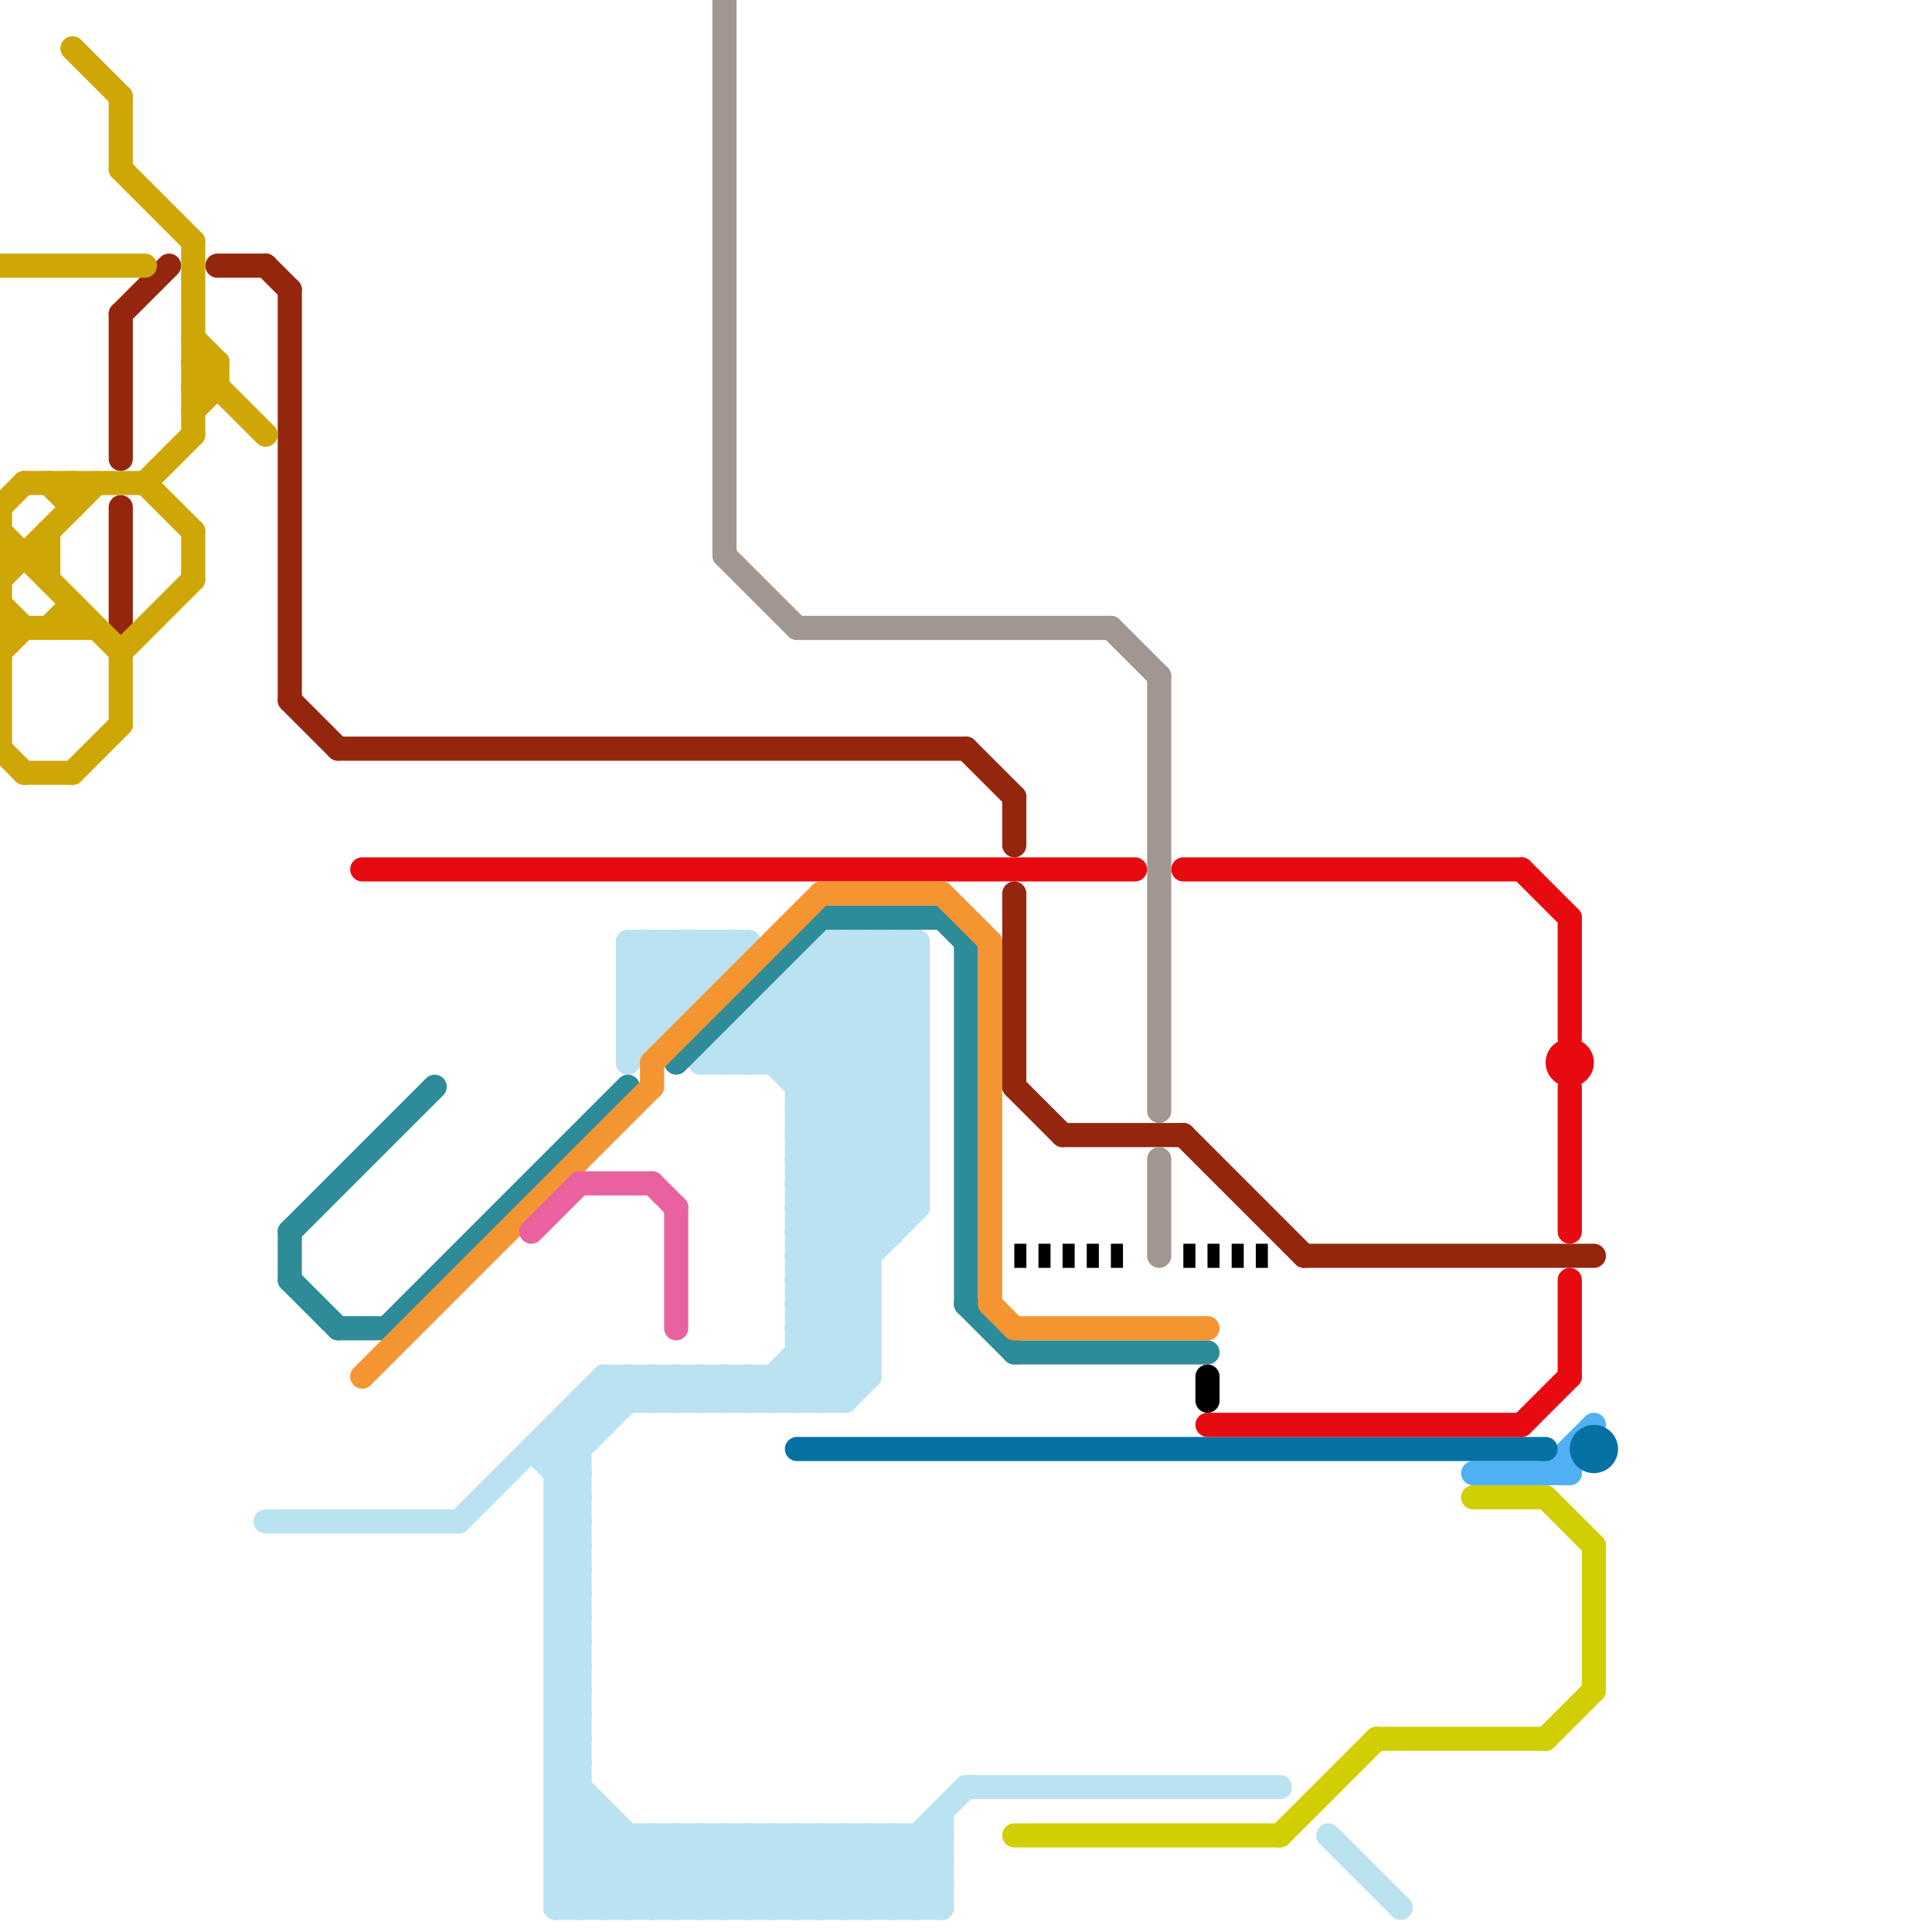 
<svg version="1.1" xmlns="http://www.w3.org/2000/svg" viewBox="0 0 80 80">
<style>text { font: 1px Helvetica; font-weight: 600; white-space: pre; dominant-baseline: central; } line { stroke-width: 1; fill: none; stroke-linecap: round; stroke-linejoin: round; } .c0 { stroke: #d1cf04 } .c1 { stroke: #bbe2f1 } .c2 { stroke: #50b0f4 } .c3 { stroke: #0571a3 } .c4 { stroke: #e70b11 } .c5 { stroke: #000000 } .c6 { stroke: #2e8b98 } .c7 { stroke: #f49532 } .c8 { stroke: #95260e } .c9 { stroke: #cea706 } .c10 { stroke: #a19690 } .c11 { stroke: #e9619f } .w1 { stroke-width: 1; }.l2 { stroke-dasharray: .5 .5; stroke-linecap: butt; }</style><defs><g id="ct-xf"><circle r="0.5" fill="#fff" stroke="#000" stroke-width="0.2"/></g><g id="ct"><circle r="0.5" fill="#fff" stroke="#000" stroke-width="0.1"/></g></defs><line class="c0 " x1="64" y1="62" x2="66" y2="64"/><line class="c0 " x1="64" y1="72" x2="66" y2="70"/><line class="c0 " x1="66" y1="64" x2="66" y2="70"/><line class="c0 " x1="61" y1="62" x2="64" y2="62"/><line class="c0 " x1="53" y1="76" x2="57" y2="72"/><line class="c0 " x1="57" y1="72" x2="64" y2="72"/><line class="c0 " x1="42" y1="76" x2="53" y2="76"/><line class="c1 " x1="23" y1="63" x2="24" y2="62"/><line class="c1 " x1="32" y1="76" x2="32" y2="79"/><line class="c1 " x1="24" y1="58" x2="25" y2="59"/><line class="c1 " x1="23" y1="75" x2="24" y2="74"/><line class="c1 " x1="29" y1="79" x2="32" y2="76"/><line class="c1 " x1="33" y1="56" x2="35" y2="58"/><line class="c1 " x1="26" y1="40" x2="28" y2="42"/><line class="c1 " x1="29" y1="57" x2="29" y2="58"/><line class="c1 " x1="30" y1="58" x2="31" y2="57"/><line class="c1 " x1="23" y1="72" x2="24" y2="73"/><line class="c1 " x1="33" y1="47" x2="37" y2="51"/><line class="c1 " x1="33" y1="51" x2="36" y2="54"/><line class="c1 " x1="23" y1="61" x2="24" y2="61"/><line class="c1 " x1="31" y1="79" x2="34" y2="76"/><line class="c1 " x1="37" y1="39" x2="37" y2="51"/><line class="c1 " x1="23" y1="71" x2="24" y2="71"/><line class="c1 " x1="38" y1="79" x2="39" y2="78"/><line class="c1 " x1="33" y1="46" x2="38" y2="46"/><line class="c1 " x1="23" y1="73" x2="24" y2="73"/><line class="c1 " x1="23" y1="76" x2="26" y2="79"/><line class="c1 " x1="33" y1="76" x2="33" y2="79"/><line class="c1 " x1="36" y1="39" x2="36" y2="57"/><line class="c1 " x1="33" y1="44" x2="38" y2="39"/><line class="c1 " x1="37" y1="39" x2="38" y2="40"/><line class="c1 " x1="23" y1="67" x2="24" y2="68"/><line class="c1 " x1="19" y1="63" x2="25" y2="57"/><line class="c1 " x1="32" y1="41" x2="32" y2="44"/><line class="c1 " x1="26" y1="44" x2="31" y2="39"/><line class="c1 " x1="28" y1="58" x2="29" y2="57"/><line class="c1 " x1="34" y1="39" x2="38" y2="43"/><line class="c1 " x1="23" y1="77" x2="39" y2="77"/><line class="c1 " x1="23" y1="65" x2="24" y2="64"/><line class="c1 " x1="27" y1="76" x2="30" y2="79"/><line class="c1 " x1="33" y1="40" x2="38" y2="45"/><line class="c1 " x1="11" y1="63" x2="19" y2="63"/><line class="c1 " x1="27" y1="57" x2="27" y2="58"/><line class="c1 " x1="23" y1="60" x2="26" y2="57"/><line class="c1 " x1="25" y1="57" x2="36" y2="57"/><line class="c1 " x1="26" y1="39" x2="26" y2="44"/><line class="c1 " x1="26" y1="39" x2="28" y2="41"/><line class="c1 " x1="32" y1="76" x2="35" y2="79"/><line class="c1 " x1="23" y1="68" x2="24" y2="67"/><line class="c1 " x1="26" y1="42" x2="27" y2="43"/><line class="c1 " x1="23" y1="62" x2="24" y2="61"/><line class="c1 " x1="32" y1="41" x2="38" y2="41"/><line class="c1 " x1="33" y1="54" x2="38" y2="49"/><line class="c1 " x1="33" y1="46" x2="38" y2="41"/><line class="c1 " x1="27" y1="39" x2="27" y2="43"/><line class="c1 " x1="28" y1="57" x2="28" y2="58"/><line class="c1 " x1="23" y1="64" x2="24" y2="64"/><line class="c1 " x1="30" y1="43" x2="30" y2="44"/><line class="c1 " x1="23" y1="66" x2="24" y2="66"/><line class="c1 " x1="23" y1="74" x2="24" y2="73"/><line class="c1 " x1="23" y1="75" x2="27" y2="79"/><line class="c1 " x1="25" y1="57" x2="26" y2="58"/><line class="c1 " x1="30" y1="76" x2="30" y2="79"/><line class="c1 " x1="33" y1="52" x2="38" y2="47"/><line class="c1 " x1="30" y1="57" x2="30" y2="58"/><line class="c1 " x1="29" y1="44" x2="38" y2="44"/><line class="c1 " x1="23" y1="61" x2="27" y2="57"/><line class="c1 " x1="23" y1="68" x2="24" y2="69"/><line class="c1 " x1="33" y1="49" x2="38" y2="44"/><line class="c1 " x1="23" y1="60" x2="24" y2="61"/><line class="c1 " x1="27" y1="57" x2="28" y2="58"/><line class="c1 " x1="23" y1="70" x2="24" y2="70"/><line class="c1 " x1="23" y1="62" x2="24" y2="63"/><line class="c1 " x1="35" y1="58" x2="36" y2="57"/><line class="c1 " x1="55" y1="76" x2="58" y2="79"/><line class="c1 " x1="33" y1="40" x2="38" y2="40"/><line class="c1 " x1="33" y1="56" x2="36" y2="56"/><line class="c1 " x1="30" y1="44" x2="35" y2="39"/><line class="c1 " x1="23" y1="75" x2="25" y2="75"/><line class="c1 " x1="33" y1="55" x2="38" y2="50"/><line class="c1 " x1="33" y1="52" x2="36" y2="52"/><line class="c1 " x1="29" y1="44" x2="34" y2="39"/><line class="c1 " x1="33" y1="54" x2="36" y2="54"/><line class="c1 " x1="32" y1="57" x2="32" y2="58"/><line class="c1 " x1="33" y1="58" x2="36" y2="55"/><line class="c1 " x1="23" y1="63" x2="24" y2="64"/><line class="c1 " x1="33" y1="49" x2="36" y2="52"/><line class="c1 " x1="30" y1="43" x2="31" y2="44"/><line class="c1 " x1="28" y1="39" x2="28" y2="42"/><line class="c1 " x1="23" y1="77" x2="25" y2="75"/><line class="c1 " x1="31" y1="76" x2="34" y2="79"/><line class="c1 " x1="23" y1="71" x2="24" y2="70"/><line class="c1 " x1="23" y1="59" x2="25" y2="59"/><line class="c1 " x1="23" y1="73" x2="24" y2="72"/><line class="c1 " x1="30" y1="39" x2="30" y2="40"/><line class="c1 " x1="32" y1="44" x2="37" y2="39"/><line class="c1 " x1="35" y1="76" x2="35" y2="79"/><line class="c1 " x1="32" y1="79" x2="35" y2="76"/><line class="c1 " x1="33" y1="53" x2="36" y2="56"/><line class="c1 " x1="31" y1="43" x2="38" y2="50"/><line class="c1 " x1="26" y1="41" x2="28" y2="39"/><line class="c1 " x1="34" y1="76" x2="34" y2="79"/><line class="c1 " x1="33" y1="50" x2="38" y2="50"/><line class="c1 " x1="23" y1="67" x2="24" y2="67"/><line class="c1 " x1="29" y1="39" x2="30" y2="40"/><line class="c1 " x1="23" y1="69" x2="24" y2="69"/><line class="c1 " x1="30" y1="43" x2="38" y2="43"/><line class="c1 " x1="38" y1="39" x2="38" y2="50"/><line class="c1 " x1="27" y1="76" x2="27" y2="79"/><line class="c1 " x1="36" y1="76" x2="36" y2="79"/><line class="c1 " x1="24" y1="79" x2="27" y2="76"/><line class="c1 " x1="33" y1="48" x2="38" y2="48"/><line class="c1 " x1="23" y1="71" x2="24" y2="72"/><line class="c1 " x1="29" y1="58" x2="30" y2="57"/><line class="c1 " x1="33" y1="79" x2="36" y2="76"/><line class="c1 " x1="35" y1="79" x2="40" y2="74"/><line class="c1 " x1="32" y1="57" x2="33" y2="58"/><line class="c1 " x1="23" y1="65" x2="24" y2="66"/><line class="c1 " x1="26" y1="57" x2="27" y2="58"/><line class="c1 " x1="33" y1="48" x2="36" y2="51"/><line class="c1 " x1="33" y1="50" x2="36" y2="53"/><line class="c1 " x1="33" y1="45" x2="38" y2="45"/><line class="c1 " x1="26" y1="43" x2="27" y2="43"/><line class="c1 " x1="33" y1="47" x2="38" y2="47"/><line class="c1 " x1="26" y1="79" x2="29" y2="76"/><line class="c1 " x1="25" y1="57" x2="25" y2="59"/><line class="c1 " x1="31" y1="42" x2="31" y2="44"/><line class="c1 " x1="33" y1="76" x2="36" y2="79"/><line class="c1 " x1="25" y1="79" x2="28" y2="76"/><line class="c1 " x1="23" y1="77" x2="25" y2="79"/><line class="c1 " x1="23" y1="78" x2="25" y2="76"/><line class="c1 " x1="26" y1="41" x2="27" y2="42"/><line class="c1 " x1="29" y1="76" x2="32" y2="79"/><line class="c1 " x1="37" y1="76" x2="37" y2="79"/><line class="c1 " x1="34" y1="79" x2="37" y2="76"/><line class="c1 " x1="23" y1="76" x2="39" y2="76"/><line class="c1 " x1="23" y1="64" x2="24" y2="63"/><line class="c1 " x1="31" y1="42" x2="38" y2="49"/><line class="c1 " x1="23" y1="78" x2="39" y2="78"/><line class="c1 " x1="23" y1="66" x2="24" y2="65"/><line class="c1 " x1="34" y1="40" x2="38" y2="44"/><line class="c1 " x1="35" y1="76" x2="38" y2="79"/><line class="c1 " x1="23" y1="76" x2="24" y2="75"/><line class="c1 " x1="33" y1="55" x2="35" y2="57"/><line class="c1 " x1="36" y1="79" x2="39" y2="76"/><line class="c1 " x1="34" y1="76" x2="37" y2="79"/><line class="c1 " x1="28" y1="76" x2="31" y2="79"/><line class="c1 " x1="31" y1="57" x2="31" y2="58"/><line class="c1 " x1="23" y1="62" x2="24" y2="62"/><line class="c1 " x1="29" y1="76" x2="29" y2="79"/><line class="c1 " x1="38" y1="76" x2="38" y2="79"/><line class="c1 " x1="23" y1="72" x2="24" y2="72"/><line class="c1 " x1="33" y1="48" x2="38" y2="43"/><line class="c1 " x1="28" y1="57" x2="29" y2="58"/><line class="c1 " x1="31" y1="42" x2="38" y2="42"/><line class="c1 " x1="30" y1="76" x2="33" y2="79"/><line class="c1 " x1="33" y1="45" x2="38" y2="40"/><line class="c1 " x1="31" y1="76" x2="31" y2="79"/><line class="c1 " x1="33" y1="47" x2="38" y2="42"/><line class="c1 " x1="25" y1="75" x2="25" y2="79"/><line class="c1 " x1="28" y1="79" x2="31" y2="76"/><line class="c1 " x1="31" y1="44" x2="36" y2="39"/><line class="c1 " x1="37" y1="79" x2="39" y2="77"/><line class="c1 " x1="23" y1="63" x2="24" y2="63"/><line class="c1 " x1="23" y1="78" x2="24" y2="79"/><line class="c1 " x1="30" y1="57" x2="31" y2="58"/><line class="c1 " x1="35" y1="39" x2="38" y2="42"/><line class="c1 " x1="31" y1="58" x2="36" y2="53"/><line class="c1 " x1="34" y1="58" x2="36" y2="56"/><line class="c1 " x1="29" y1="39" x2="29" y2="41"/><line class="c1 " x1="39" y1="75" x2="39" y2="79"/><line class="c1 " x1="26" y1="40" x2="30" y2="40"/><line class="c1 " x1="24" y1="58" x2="24" y2="79"/><line class="c1 " x1="28" y1="39" x2="29" y2="40"/><line class="c1 " x1="30" y1="79" x2="33" y2="76"/><line class="c1 " x1="33" y1="51" x2="38" y2="46"/><line class="c1 " x1="29" y1="57" x2="30" y2="58"/><line class="c1 " x1="33" y1="41" x2="38" y2="46"/><line class="c1 " x1="23" y1="59" x2="24" y2="60"/><line class="c1 " x1="26" y1="43" x2="30" y2="39"/><line class="c1 " x1="32" y1="41" x2="38" y2="47"/><line class="c1 " x1="26" y1="76" x2="26" y2="79"/><line class="c1 " x1="23" y1="59" x2="23" y2="79"/><line class="c1 " x1="23" y1="79" x2="26" y2="76"/><line class="c1 " x1="31" y1="57" x2="32" y2="58"/><line class="c1 " x1="23" y1="73" x2="29" y2="79"/><line class="c1 " x1="23" y1="79" x2="39" y2="79"/><line class="c1 " x1="23" y1="67" x2="24" y2="66"/><line class="c1 " x1="26" y1="39" x2="31" y2="39"/><line class="c1 " x1="23" y1="69" x2="24" y2="68"/><line class="c1 " x1="23" y1="74" x2="28" y2="79"/><line class="c1 " x1="26" y1="57" x2="26" y2="58"/><line class="c1 " x1="23" y1="65" x2="24" y2="65"/><line class="c1 " x1="32" y1="58" x2="36" y2="54"/><line class="c1 " x1="26" y1="42" x2="29" y2="39"/><line class="c1 " x1="33" y1="53" x2="38" y2="48"/><line class="c1 " x1="33" y1="52" x2="36" y2="55"/><line class="c1 " x1="33" y1="54" x2="36" y2="57"/><line class="c1 " x1="23" y1="69" x2="24" y2="70"/><line class="c1 " x1="34" y1="39" x2="34" y2="58"/><line class="c1 " x1="27" y1="58" x2="28" y2="57"/><line class="c1 " x1="33" y1="50" x2="38" y2="45"/><line class="c1 " x1="27" y1="79" x2="30" y2="76"/><line class="c1 " x1="33" y1="49" x2="38" y2="49"/><line class="c1 " x1="23" y1="68" x2="24" y2="68"/><line class="c1 " x1="32" y1="42" x2="38" y2="48"/><line class="c1 " x1="23" y1="70" x2="24" y2="69"/><line class="c1 " x1="33" y1="40" x2="33" y2="58"/><line class="c1 " x1="22" y1="60" x2="24" y2="60"/><line class="c1 " x1="28" y1="76" x2="28" y2="79"/><line class="c1 " x1="33" y1="46" x2="37" y2="50"/><line class="c1 " x1="26" y1="40" x2="27" y2="39"/><line class="c1 " x1="27" y1="39" x2="29" y2="41"/><line class="c1 " x1="33" y1="57" x2="34" y2="58"/><line class="c1 " x1="33" y1="53" x2="36" y2="53"/><line class="c1 " x1="36" y1="39" x2="38" y2="41"/><line class="c1 " x1="37" y1="76" x2="39" y2="78"/><line class="c1 " x1="33" y1="55" x2="36" y2="55"/><line class="c1 " x1="33" y1="51" x2="37" y2="51"/><line class="c1 " x1="23" y1="64" x2="24" y2="65"/><line class="c1 " x1="23" y1="74" x2="24" y2="74"/><line class="c1 " x1="26" y1="41" x2="29" y2="41"/><line class="c1 " x1="24" y1="58" x2="35" y2="58"/><line class="c1 " x1="23" y1="66" x2="24" y2="67"/><line class="c1 " x1="36" y1="76" x2="39" y2="79"/><line class="c1 " x1="35" y1="39" x2="35" y2="58"/><line class="c1 " x1="26" y1="42" x2="28" y2="42"/><line class="c1 " x1="40" y1="74" x2="53" y2="74"/><line class="c1 " x1="23" y1="72" x2="24" y2="71"/><line class="c1 " x1="38" y1="76" x2="39" y2="77"/><line class="c1 " x1="34" y1="39" x2="38" y2="39"/><line class="c1 " x1="23" y1="70" x2="24" y2="71"/><line class="c1 " x1="22" y1="60" x2="24" y2="62"/><line class="c2 " x1="64" y1="61" x2="66" y2="59"/><line class="c2 " x1="65" y1="60" x2="65" y2="61"/><line class="c2 " x1="61" y1="61" x2="65" y2="61"/><line class="c3 " x1="33" y1="60" x2="64" y2="60"/><circle cx="66" cy="60" r="1" fill="#0571a3" /><line class="c4 " x1="15" y1="36" x2="47" y2="36"/><line class="c4 " x1="65" y1="53" x2="65" y2="57"/><line class="c4 " x1="50" y1="59" x2="63" y2="59"/><line class="c4 " x1="49" y1="36" x2="63" y2="36"/><line class="c4 " x1="65" y1="45" x2="65" y2="51"/><line class="c4 " x1="63" y1="36" x2="65" y2="38"/><line class="c4 " x1="65" y1="38" x2="65" y2="43"/><line class="c4 " x1="63" y1="59" x2="65" y2="57"/><circle cx="65" cy="44" r="1" fill="#e70b11" /><line class="c5 " x1="50" y1="57" x2="50" y2="58"/><line class="c5 l2" x1="42" y1="52" x2="47" y2="52"/><line class="c5 l2" x1="49" y1="52" x2="53" y2="52"/><line class="c6 " x1="16" y1="55" x2="26" y2="45"/><line class="c6 " x1="12" y1="53" x2="14" y2="55"/><line class="c6 " x1="12" y1="51" x2="18" y2="45"/><line class="c6 " x1="40" y1="54" x2="42" y2="56"/><line class="c6 " x1="28" y1="44" x2="34" y2="38"/><line class="c6 " x1="42" y1="56" x2="50" y2="56"/><line class="c6 " x1="39" y1="38" x2="40" y2="39"/><line class="c6 " x1="34" y1="38" x2="39" y2="38"/><line class="c6 " x1="40" y1="39" x2="40" y2="54"/><line class="c6 " x1="12" y1="51" x2="12" y2="53"/><line class="c6 " x1="14" y1="55" x2="16" y2="55"/><line class="c7 " x1="27" y1="44" x2="34" y2="37"/><line class="c7 " x1="15" y1="57" x2="27" y2="45"/><line class="c7 " x1="41" y1="39" x2="41" y2="54"/><line class="c7 " x1="39" y1="37" x2="41" y2="39"/><line class="c7 " x1="42" y1="55" x2="50" y2="55"/><line class="c7 " x1="34" y1="37" x2="39" y2="37"/><line class="c7 " x1="27" y1="44" x2="27" y2="45"/><line class="c7 " x1="41" y1="54" x2="42" y2="55"/><line class="c8 " x1="14" y1="31" x2="40" y2="31"/><line class="c8 " x1="42" y1="37" x2="42" y2="45"/><line class="c8 " x1="40" y1="31" x2="42" y2="33"/><line class="c8 " x1="42" y1="45" x2="44" y2="47"/><line class="c8 " x1="5" y1="13" x2="5" y2="19"/><line class="c8 " x1="5" y1="21" x2="5" y2="26"/><line class="c8 " x1="12" y1="12" x2="12" y2="29"/><line class="c8 " x1="54" y1="52" x2="66" y2="52"/><line class="c8 " x1="44" y1="47" x2="49" y2="47"/><line class="c8 " x1="42" y1="33" x2="42" y2="35"/><line class="c8 " x1="12" y1="29" x2="14" y2="31"/><line class="c8 " x1="49" y1="47" x2="54" y2="52"/><line class="c8 " x1="5" y1="13" x2="7" y2="11"/><line class="c8 " x1="11" y1="11" x2="12" y2="12"/><line class="c8 " x1="9" y1="11" x2="11" y2="11"/><line class="c9 " x1="1" y1="32" x2="3" y2="32"/><line class="c9 " x1="3" y1="25" x2="3" y2="26"/><line class="c9 " x1="2" y1="20" x2="3" y2="21"/><line class="c9 " x1="9" y1="15" x2="9" y2="16"/><line class="c9 " x1="3" y1="32" x2="5" y2="30"/><line class="c9 " x1="0" y1="21" x2="0" y2="31"/><line class="c9 " x1="0" y1="21" x2="1" y2="20"/><line class="c9 " x1="5" y1="4" x2="5" y2="7"/><line class="c9 " x1="5" y1="27" x2="8" y2="24"/><line class="c9 " x1="0" y1="26" x2="4" y2="26"/><line class="c9 " x1="8" y1="16" x2="9" y2="16"/><line class="c9 " x1="6" y1="20" x2="8" y2="22"/><line class="c9 " x1="8" y1="17" x2="9" y2="16"/><line class="c9 " x1="5" y1="7" x2="8" y2="10"/><line class="c9 " x1="0" y1="11" x2="6" y2="11"/><line class="c9 " x1="8" y1="15" x2="9" y2="15"/><line class="c9 " x1="0" y1="24" x2="4" y2="20"/><line class="c9 " x1="8" y1="10" x2="8" y2="18"/><line class="c9 " x1="8" y1="16" x2="9" y2="15"/><line class="c9 " x1="1" y1="20" x2="6" y2="20"/><line class="c9 " x1="0" y1="25" x2="1" y2="26"/><line class="c9 " x1="6" y1="20" x2="8" y2="18"/><line class="c9 " x1="5" y1="27" x2="5" y2="30"/><line class="c9 " x1="0" y1="31" x2="1" y2="32"/><line class="c9 " x1="2" y1="22" x2="2" y2="24"/><line class="c9 " x1="2" y1="26" x2="3" y2="25"/><line class="c9 " x1="3" y1="2" x2="5" y2="4"/><line class="c9 " x1="8" y1="15" x2="11" y2="18"/><line class="c9 " x1="0" y1="23" x2="2" y2="23"/><line class="c9 " x1="8" y1="22" x2="8" y2="24"/><line class="c9 " x1="0" y1="27" x2="1" y2="26"/><line class="c9 " x1="0" y1="22" x2="5" y2="27"/><line class="c9 " x1="3" y1="20" x2="3" y2="21"/><line class="c9 " x1="8" y1="14" x2="9" y2="15"/><line class="c10 " x1="46" y1="26" x2="48" y2="28"/><line class="c10 " x1="30" y1="0" x2="30" y2="23"/><line class="c10 " x1="30" y1="23" x2="33" y2="26"/><line class="c10 " x1="33" y1="26" x2="46" y2="26"/><line class="c10 " x1="48" y1="48" x2="48" y2="52"/><line class="c10 " x1="48" y1="28" x2="48" y2="46"/><line class="c11 " x1="24" y1="49" x2="27" y2="49"/><line class="c11 " x1="28" y1="50" x2="28" y2="55"/><line class="c11 " x1="22" y1="51" x2="24" y2="49"/><line class="c11 " x1="27" y1="49" x2="28" y2="50"/>
</svg>
